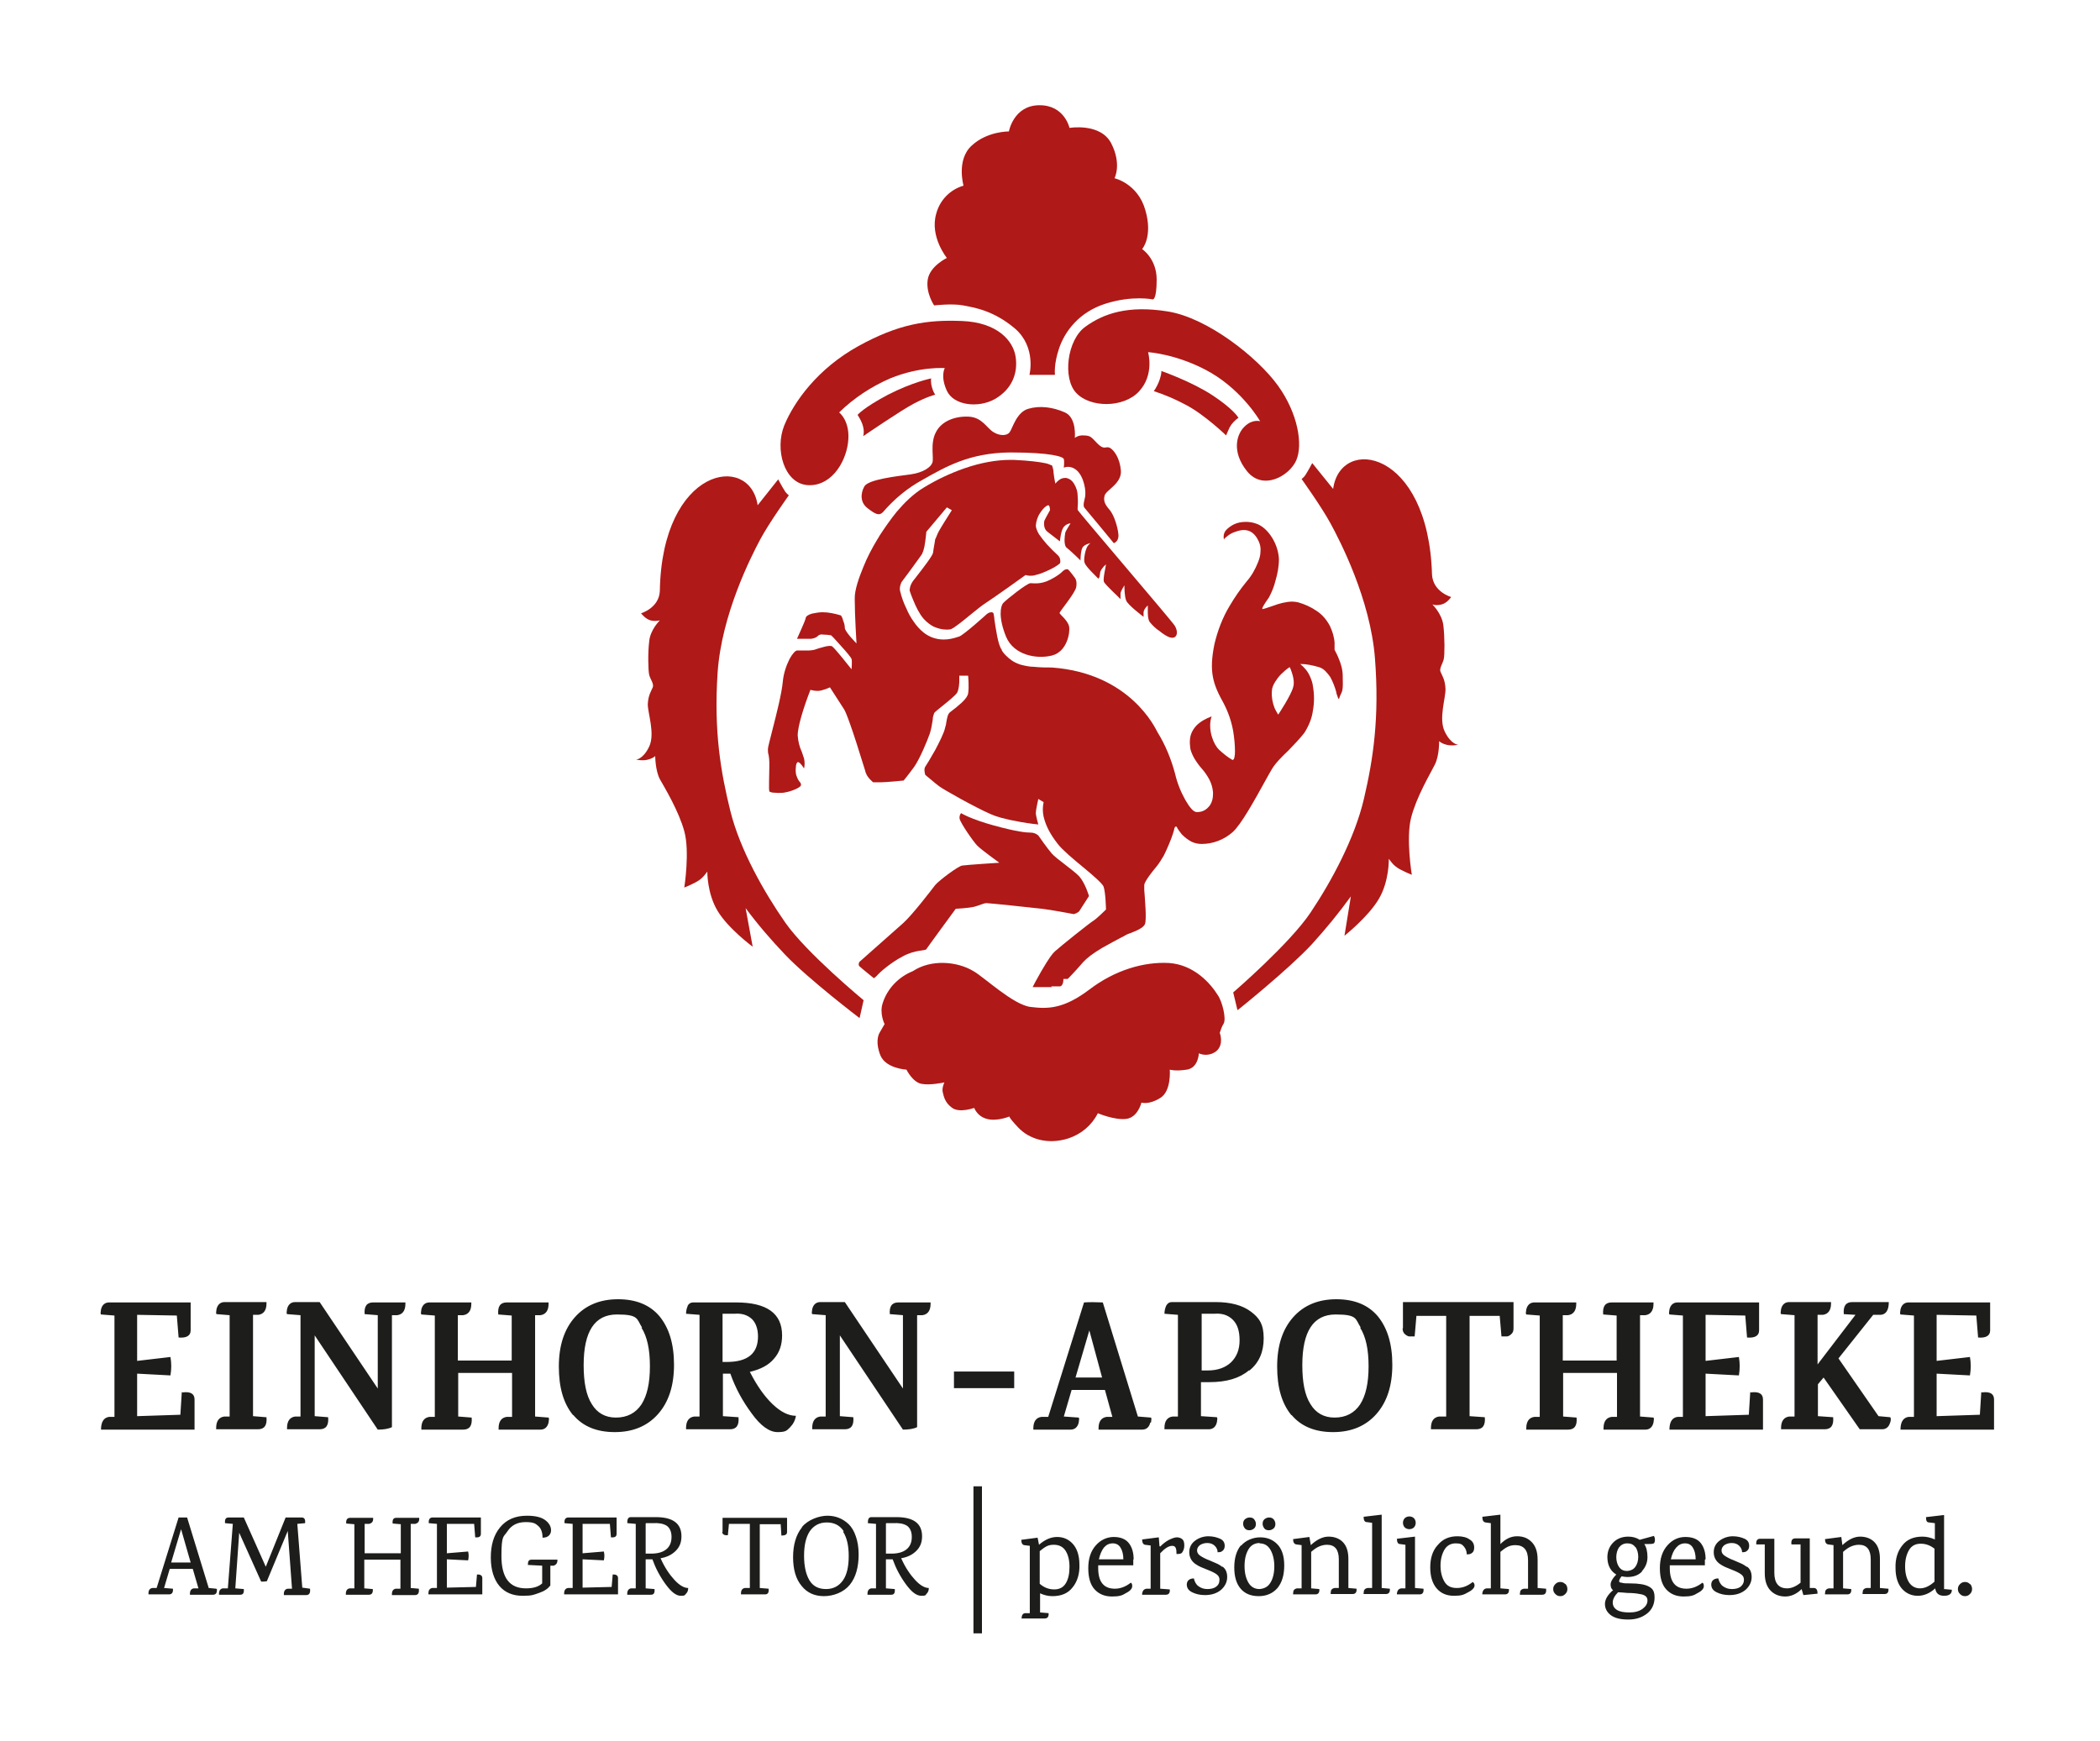 <?xml version="1.0" encoding="UTF-8"?> <svg xmlns="http://www.w3.org/2000/svg" id="Ebene_1" version="1.1" viewBox="0 0 592.6 491.5"><defs><style> .st0 { fill: #af1917; } .st1 { fill: none; stroke: #1d1d1b; stroke-width: 2.4px; } .st2 { fill: #1d1d1b; } </style></defs><path class="st0" d="M249.2,144.5c3.1-3.6,6.8-6.7,11-9,6.7-3.8,13.4-7.7,24.9-7.8,11.5,0,15,1.2,15.1,1.9.2.7,0,2.4,0,2.4,0,0,1.8-.9,3.7.8,1.9,1.7,2.8,5.9,2.2,7.9-.5,1.9-.3,2.4,0,2.7.3.3,8.2,9.9,8.2,9.9,0,0,1.5-.4,1.3-2.5-.2-2.1-1.2-5.3-2.4-6.8-1.3-1.5-1.9-2.5-1.5-4.1.4-1.6,4.9-3.4,4.6-7.1-.3-3.6-2-5.8-3.1-6.4-1.2-.6-1.5.8-3.5-1.2-1.9-2-2-2.2-3.7-2.3-1-.1-1.9.1-2.7.7,0,0,.6-5.7-2.8-7.2-3.4-1.5-7.1-2-10.4-1-3.3,1-4.4,5.6-5.2,6.6-.7,1-2.7,1.1-4.5,0-1.9-1.1-3.2-4.2-7-4.4-3.8-.2-7.7,1.2-9.3,4.4-1.7,3.2-.5,7.4-1,8.6-.4,1.2-2.5,2.8-6.2,3.3-3.7.5-11.9,1.4-13,3.4-1.1,2-1.2,4.6,1,6.2,2.2,1.7,3.2,2.1,4.2,1.1h0Z"></path><path class="st0" d="M296.6,278.4c.8,0,1.7,0,2.5,0,.3,0,.7-.3.9-1.1,0-.3.1-.6.1-1h1.2c.2-.2,1.8-1.8,4.4-4.8,1-1.1,2.7-2.4,5.2-3.9,2.1-1.2,4.2-2.3,5.5-3,.7-.3,1.1-.6,1.3-.7.4-.2.8-.4,1.2-.5,1.5-.6,3.7-1.4,4.2-2.6.5-1.3,0-6.9-.2-9.6h0c0-.7,0-1.2,0-1.4,0-.4.5-1.7,3.6-5.4.7-.9,1.3-1.9,1.9-2.9.5-1,1-2.1,1.5-3.3.9-2.1,1.4-3.9,1.4-3.9,0,0,.1-1,.5-1s.2.1.4.3h0c0,.1,0,.1,0,.1.4.6.8,1.2,1.3,1.8.8.8,1.8,1.6,2.8,2.1.9.4,1.8.6,2.8.6,3.2,0,6.3-1.2,8.7-3.3,2.4-2.1,6.3-9.2,8.9-13.9h0c.9-1.6,1.7-3.1,2.2-3.9,1-1.7,2.8-3.5,4.7-5.3,1.6-1.7,3.3-3.4,4.5-5,1.2-1.9,2.1-4,2.4-6.3.4-2.2.4-4.5,0-6.8-.1-.9-.4-1.8-.8-2.7-.3-.7-.7-1.4-1.2-2-.5-.6-1-1.1-1.6-1.6h0c1.8,0,3.6.4,5.3.9.7.2,1.3.6,1.8,1.1.5.5,1,1.1,1.4,1.7.7,1.3,1.3,2.8,1.7,4.3v.2c.4,1.3.6,1.7.7,1.7,0,0,.1-.2.2-.4,0-.3.2-.5.3-.8h0c.6-1.2.7-1.6.6-5.3,0-1.8-.5-3.5-1.2-5.1-.3-.8-.7-1.5-1.1-2.3,0-.7,0-1.4,0-2-.1-1.6-.6-3.2-1.3-4.7-.9-1.7-2.1-3.2-3.8-4.3-1.6-1.1-3.4-1.9-5.2-2.4-.5-.1-1.1-.2-1.6-.2-1.8,0-3.9.6-5.2,1.1-.6.2-1.1.4-1.5.5-.6.2-1.1.4-1.7.5,0,0,0,0,0,0,0,0-.1,0-.1-.1,0-.3.4-1,1-1.9.3-.4.6-.9.9-1.3.8-1.5,1.4-3,1.8-4.6.6-2,1-4.1,1-6.2-.1-2.1-.8-4.2-1.9-6-1.3-2.1-3-3.6-4.8-4.1-.9-.3-1.8-.4-2.7-.4-1.1,0-2.3.2-3.3.7-.8.4-1.5.9-2.1,1.5-.5.5-.8,1.2-.8,1.9,0,.3,0,.6.1.9.1-.3.3-.5.6-.7.8-.7,1.6-1.2,2.6-1.5.8-.3,1.6-.5,2.4-.5,1.8,0,3.2,1,4.2,3.2.4.9.6,1.8.5,2.8,0,1.1-.3,2.1-.7,3.1-.8,2-1.8,3.8-3.2,5.4-1.8,2.2-3.4,4.5-4.8,6.9-2,3.3-3.4,7-4.3,10.8-1.6,7.9-.4,11.3,2.6,16.7,1.3,2.5,2.2,5.1,2.7,7.9.3,1.9.5,3.8.5,5.7,0,1.2-.2,1.9-.3,2.1-.2.3-.4.3-.4.3-1.4-.8-2.6-1.8-3.8-2.9-.9-.9-1.5-2.1-1.9-3.3-.4-1.1-.6-2.3-.6-3.5,0-.9.1-1.7.4-2.6h0c-1.6.6-3.1,1.4-4.3,2.6-1,1.1-1.7,2.4-1.8,3.9-.1.9,0,1.7.1,2.6.2.9.6,1.8,1.1,2.7.6,1,1.3,2,2.1,2.9.8.9,1.5,1.9,2.1,3,.6,1.1,1,2.4,1.1,3.7,0,.8,0,1.7-.3,2.5-.2.6-.5,1.2-1,1.7-.8.9-1.9,1.4-3.1,1.4,0,0-.1,0-.2,0-.9,0-2-1.3-3.2-3.4-1.3-2.3-2.3-4.8-2.9-7.4-1.1-4.1-2.7-8.1-5-11.8-.5-.9-7.6-16.6-29.8-18.2-1.5,0-3.2,0-5.1-.2-1.2,0-2.5-.3-3.7-.6-.9-.3-1.8-.7-2.5-1.2-1.1-.8-2.1-1.7-2.8-2.8v-.2c-1.1-1.3-1.7-6.1-2.1-8.6,0-.7-.2-1.2-.2-1.5,0-.3-.3-.5-.6-.5-.5,0-.9.2-1.3.5,0,0-6.5,5.9-7.9,6.4h-.1s0,0,0,0c-1.4.5-2.8.8-4.2.8-2.1,0-4.1-.7-5.7-2-1.1-.9-2-1.9-2.8-3.1-.8-1.1-1.5-2.4-2-3.6-.8-1.6-1.4-3.3-1.8-5-.3-1.1.4-2.5.4-2.5.2-.2,4.3-5.8,5.5-7.5.4-.5.9-1.6,1.2-4,.2-1.4.3-2.7.3-2.7l5.8-6.9,1.4.8s0,0,0,0c-.8,1.2-3.4,5.4-3.7,6-.4.7-.9,2.2-1,2.2h0c0,.3-.5,2.8-.6,3.8-.1.8-2.7,4.2-4.5,6.5-.5.6-.8,1.1-1.1,1.4-1.1,1.5-1,2.8-1,2.8,0,0,.4,1.3,1.1,2.9.6,1.5,1.6,3.6,2.8,5,.9,1,2,1.9,3.2,2.4,1,.4,2.1.7,3.3.7.4,0,.8,0,1.2-.1.9-.3,3.5-2.4,5.8-4.3,1.6-1.3,3.1-2.5,3.9-3,1.9-1.2,11.3-7.9,11.4-8,.4.1.8.2,1.2.2.5,0,1.1,0,1.6-.2,1.4-.3,2.7-.9,4-1.5,1.5-.7,2.6-1.5,2.9-1.8.1-.2.2-.6,0-1.4-.1-.3-.3-.6-.5-.8-1.1-1-2.2-2.1-3.2-3.2-.8-.9-1.5-1.8-2.2-2.8-.6-1-.9-1.9-.9-2.5.1-1.2.5-2.5,1.2-3.5.5-.8,1.1-1.5,1.8-2,.1,0,.3-.1.4-.2.1,0,.2,0,.3.1.3.3.3,1.3.3,1.3h0c-.1.2-1.3,2.3-1.6,3-.1.5-.1,1.1,0,1.6.1.6.4,1.1.9,1.5.8.6,3.4,2.6,3.5,2.7,0,0,.2-2.6.9-3.8.3-.5.8-.9,1.3-1.1.3-.1.5-.2.8-.2,0,0,0,0,0,0-.3.5-1.4,2.2-1.5,2.7-.1.7-.2,1.3-.2,2,0,1.1.2,1.8.5,2.1.8.6,3.9,3.5,4,3.7,0,0,0-2.7.6-3.7.6-.9,2.2-1.2,2.2-1.2h0c-.4.3-.8.8-1,1.2-.3.7-.5,1.4-.6,2.1-.1.6-.3,1.7,0,2.3.3,1.1,3.8,4.3,3.8,4.4,0,0,0,0,0,0,.1,0,.4-.1.5-1.3,0-.7.4-1.3.9-1.9.2-.3.5-.5.8-.8h0c0,.4-.9,4-.6,4.9.4.9,4.7,4.8,4.7,4.9,0,0,0-1,0-1.6,0-.6,1.1-2.3,1.1-2.3,0,0,0,0,0,0,0,.5,0,3.1.5,4.3.5,1.3,4.8,4.5,4.9,4.6h0c0-.4,0-.8,0-1.2,0-.9,1.1-2,1.2-2h0c0,.6,0,1.3,0,1.9,0,1.7.3,2.4.5,2.7.8,1,1.7,1.9,2.8,2.6.8.7,2.4,1.8,3.4,1.9,0,0,.2,0,.2,0,.5,0,.9-.2,1.1-.6.4-.7.2-1.8-.4-2.8-.5-.8-7.3-8.8-13.9-16.6-6.6-7.8-13.4-15.8-13.5-16.1,0-.2,0-.5,0-.7.1-1.1.1-2.1,0-3.2,0-1.3-.4-2.5-1.1-3.6-.5-.8-1.2-1.3-2.1-1.5-.1,0-.2,0-.4,0-.7,0-1.4.3-1.9.8-.3.2-.5.5-.8.8-.2-1-.4-2.1-.5-3.1,0-.7-.2-1.3-.4-2-.7-.3-1.4-.6-2.1-.7-1.5-.3-4.2-.7-8.8-.9-.3,0-.6,0-.9,0-4,0-8.4.8-13,2.4-4,1.4-7.8,3.2-11.4,5.4-1.5.9-2.9,2-4.2,3.2-1.2,1.1-2.4,2.4-3.5,3.7-1.7,2.1-3.3,4.4-4.8,6.7h0c-.2.4-.4.7-.6,1-1.5,2.5-2.9,5.1-4,7.9-1.1,2.7-2.5,6.4-2.4,9,0,4.7.5,12.4.5,12.5,0,0-3.3-3.3-3.3-4.4,0-.7-.2-1.4-.5-2.1-.1-.5-.3-1-.6-1.4-1.7-.5-3.4-.9-5.2-.9h0c-1,0-2,.2-3,.4-1,.3-1.6.7-1.7,1.1-.1.9-2.5,5.9-2.5,6h0c.4,0,1.4,0,2.3,0,.6,0,1.1,0,1.7,0,1.2-.2,1.4-.4,1.9-.8,0,0,.2-.1.2-.2.4-.2.8-.3,1.2-.2.8,0,1.5.1,2.3.2.1,0,1.6,1.6,2.9,3.1,1.3,1.4,2.8,3.2,2.9,3.6.2.6,0,2.8,0,2.9,0,0,0,0,0,0-.8-1-4.6-5.8-5.4-6.4-.2-.2-.5-.2-.8-.2-.8,0-2,.4-3.1.7-.4.1-.8.3-1.2.4-.5.1-1.1.2-1.6.2-.6,0-1.2,0-1.7,0h-.2s0,0,0,0c-.5,0-.8,0-1.1,0,0,0-.2,0-.3,0-.4,0-1.3.9-2.1,2.4-1,2-1.7,4.2-1.9,6.4-.3,3.3-1.8,9.2-2.9,13.5-.7,2.8-1.3,5-1.3,5.5,0,.6,0,1.1.2,1.7.1.7.2,1.3.2,2,0,.3,0,.7,0,1.3,0,2.2-.2,6.4,0,6.9,0,.2.4.3.9.4.5,0,1.1.1,1.6.1.7,0,1.5,0,2.2-.2,1.3-.2,3.9-1.2,4.2-1.9.1-.4,0-.7-.4-1.1-.4-.5-.7-1.2-.9-1.8-.2-.8-.2-1.6-.1-2.4,0-.7.3-1.2.5-1.3,0,0,0,0,.1,0,.6,0,1.7,1.8,1.7,1.8h0c.2-.9.2-1.9,0-2.8-.2-.6-.4-1.2-.6-1.8-.7-1.5-1.1-3.1-1.2-4.8,0-.8.2-2.8,1.7-7.5.9-2.8,1.9-5.3,1.9-5.3h0c.7.2,1.4.3,2.1.3h0c1.3,0,3.4-1,3.4-1,0,0,2.5,3.9,4,6.2.6,1,2.1,4.8,6,17.5,0,.3.2.5.2.6.4,1.2,2,2.5,2,2.5.3,0,.6,0,.8,0,.4,0,.8,0,1.3,0,1.6,0,6.5-.5,6.5-.5,0,0,1.4-1.7,3-3.9,1.6-2.3,3.7-7.4,4.4-9.4.4-1.3.6-2.5.8-3.8,0-.7.2-1.3.4-1.9.1-.3,1.2-1.1,2.4-2.1,1.6-1.3,3.6-2.9,4.1-3.7.2-.4.5-1.2.6-2.9,0-.6,0-1.2,0-1.9h2.5s.3,3.2,0,5c-.1.7-.7,1.6-1.9,2.7-1,.9-2.1,1.8-2.8,2.3-.3.2-.5.4-.6.5-.4.4-.6,1.1-.9,2.9,0,.4-.2.8-.3,1.3-.3,1.5-1.7,4.2-2.8,6.3-1.3,2.3-2.5,4.3-2.8,4.7-.5.7,0,2.3,0,2.3h0c.3.2,2.8,2.4,3.9,3.2,1,.8,10,5.9,14.6,7.9,1.3.6,3.8,1.4,8.4,2.2,2.8.5,5,.7,5,.7,0,0-.7-2.4-.7-3.3,0-.8.7-3.9.7-3.9l1.5.9c-.3,1.4-.3,2.8,0,4.1.6,2.5,1.8,4.9,4,7.7,1.2,1.6,4.4,4.3,7.2,6.6,2.8,2.3,5.4,4.6,5.7,5.4.6,1.6.7,6.4.7,6.5,0,0-2.6,2.6-3.6,3.2-1,.6-8.9,6.9-10.8,8.6-.6.5-1.7,1.9-3.9,5.7-1.3,2.3-2.4,4.3-2.4,4.4,0,0,0,0,0,0,1,0,3.5,0,5.5,0h0ZM364,188.4c.3.6.5,1.3.7,1.9.3,1,.6,2.5.2,3.7-.6,2.3-4.2,7.7-4.2,7.7-.4-.6-.7-1.2-1-1.8-.6-1.5-.9-3.1-.8-4.7,0-1,.4-1.9.9-2.7.5-.8,1-1.5,1.7-2.2.7-.7,1.5-1.4,2.4-2h0Z"></path><path class="st0" d="M301.2,160.6c.5.2,2.2,2.6,2.2,2.6,0,0,.6.8.3,2.5-.3,1.7-4.7,6.9-4.7,7.3,0,.4,2.4,2.1,2.7,3.9.3,1.7-.6,7-4.8,8.1-4.2,1.1-10.8,0-13-5.3-2.2-5.4-1.6-8.6-.8-9.5.8-.9,6.7-5.6,7.7-5.6,1,0,2.9.4,5.6-1,2.7-1.4,3.4-2.3,3.4-2.3,0,0,.8-.8,1.4-.6h0Z"></path><path class="st0" d="M290.9,235c-1.3,0-3.8-.2-10.4-2-6.6-1.8-9.3-3.5-9.3-3.5-.4.5-.5,1.1-.4,1.6.2,1.1,3.8,6.4,5,7.6,1.2,1.2,6.2,4.8,6.2,4.8,0,0-9.3.6-10.5.8-1.2.2-6.5,4.2-7.6,5.5-1,1.3-6.4,8.4-9.1,10.8-2.7,2.4-12.3,10.9-12.3,10.9,0,0-.4.8,0,1.2.4.4,4.1,3.4,4.1,3.4.4-.3.8-.6,1.1-1,.4-.5,3.6-3.4,7.1-5.2,3.5-1.9,6.3-1.5,6.6-2,.3-.5,8.3-11.4,8.3-11.4,0,0,3.8-.2,5.3-.6,1.5-.4,2.6-1,3.4-1,.8,0,13.1,1.3,15.7,1.6,2.6.3,8.9,1.5,8.9,1.5,0,0,1.2-.3,1.6-.9.4-.6,2.7-4.2,2.7-4.2,0,0-1-3.5-2.7-5.5-1.8-1.9-6.5-5-7.8-6.5-1.3-1.5-3.8-5.1-3.8-5.1-.6-.5-1.3-.8-2.1-.8h0Z"></path><path class="st0" d="M249.6,289s-1.5-3-.5-5.9c1.3-4.1,4.5-7.4,8.5-9,5.1-3.4,12.5-2.8,17.1,0,2.9,1.6,11.2,9.5,16.1,10.1,4.9.6,9.3.6,16.6-4.9,7.2-5.5,15.4-7.9,22.5-7.5,7.1.5,11.7,5.8,13.7,9,1.3,1.8,2.5,6.7,1.7,8.1-.5.8-.8,1.7-1.1,2.6,0,0,1.3,3.3-1,5.2-1.4,1.1-3.3,1.3-4.9.6,0,0-.1,4.1-3.4,4.6-3.3.5-4.8,0-4.8,0,0,0,.5,6.1-2.7,8-3.2,2-5.3,1.3-5.3,1.3,0,0-1,4.2-4.3,4.6-3.3.4-8-1.6-8-1.6-1.7,3.4-4.7,5.9-8.3,7.1-6,1.9-11.2.1-14.2-3.1s-2.4-3.1-2.4-3.1c0,0-3.6,1.5-6.4.7-1.6-.4-2.9-1.5-3.6-3.1,0,0-4.1,1.5-6.2,0-2.1-1.5-2.4-3.3-2.7-4.6-.2-1.2.5-2.6.5-2.6,0,0-4.1.9-6.5.4-2.5-.5-4.2-4-4.2-4,0,0-5.7-.3-7.3-3.9-1.5-3.6-.7-5.8-.3-6.5.4-.7,1.5-2.6,1.5-2.6h0Z"></path><path class="st0" d="M324,99.5s1.8,6.3-2.6,11-13.8,4.6-17.7.4c-3.9-4.1-2.6-15,2.6-18.7,5.1-3.7,12-6.1,23.2-4.3,11.3,1.8,25.4,13,31.1,20.9,5.7,7.9,7.1,16.7,5.2,21.1-1.9,4.4-9.4,8.7-13.9,3.1-4.5-5.6-2.9-10.6-.6-12.7,2.2-2.1,4.3-1.4,4.3-1.4,0,0-4.7-8.3-13.9-13.7-9.2-5.3-17.7-5.8-17.7-5.8h0Z"></path><path class="st0" d="M349.5,117.9c-1,.7-1.9,1.6-2.5,2.7-.8,1.7-1,2.3-1,2.3,0,0-6.2-6-11.5-8.7-2.8-1.5-5.8-2.8-8.9-3.8.7-1,1.3-2.2,1.7-3.4.6-1.9.4-2.3.4-2.3,0,0,8.6,3,14.5,6.9,5.9,3.9,7.2,6.2,7.2,6.2h0Z"></path><path class="st0" d="M297.6,105.8h-7.1s2-7.7-4-13c-6.1-5.2-11.6-6-14.7-6.6-3.1-.6-8.2,0-8.2,0,0,0-2.4-3.5-1.8-7.3.6-3.8,5.4-6.1,5.4-6.1,0,0-4.9-6-3-12.5,1-3.8,3.9-6.8,7.7-7.9,0,0-2.1-7.3,2.3-11.3,4.4-4.1,10.5-4,10.5-4,0,0,1.3-7.3,8.5-7.4,7.2-.1,8.6,6.4,8.6,6.4,0,0,8.8-1.5,11.8,4.4,3,5.9.9,9.8.9,9.8,0,0,6.6,1.5,8.7,9,2.2,7.5-.9,11-.9,11,0,0,4.1,2.7,4.1,8.6s-1.1,5.6-1.1,5.6c0,0-5.7-1.2-13.3,1.2-7.6,2.4-11.5,7.9-13.1,12.5-1.6,4.7-1.2,7.5-1.2,7.5h0Z"></path><path class="st0" d="M266.8,103.9s-7.1-.6-15.6,2.9c-5.3,2.3-10.2,5.5-14.4,9.6,0,0,3.3,2.5,2.5,8.6-.8,6.1-5.2,12.5-11.6,11.9-6.4-.6-9.1-10-6.4-16.8,2.8-6.8,9.5-16.1,20.9-22.4s19.4-7.5,29.3-7.1c9.9.4,14.4,5.5,15.1,10.1.7,4.6-1,9.1-5.8,11.9-4.8,2.7-11.7,1.8-13.6-2.3-1.9-4.1-.6-6.4-.6-6.4h0Z"></path><path class="st0" d="M263.9,111.4c-.6-.9-.9-1.9-1.1-2.9-.2-1.5,0-1.7,0-1.7,0,0-5.2,1-12.2,4.6-7,3.7-8.6,5.7-8.6,5.7,0,0,1.3,1.9,1.6,3.5.2.8.2,1.7,0,2.5,0,0,10.5-7.2,14.3-9.2,3.8-2,6-2.5,6-2.5h0Z"></path><path class="st0" d="M242.6,287.2l1.1-4.9s-16.1-13.3-22.1-21.9c-6-8.6-12.8-20.6-15.5-31.5-2.7-10.9-4.7-22.5-3.6-39,1.1-16.5,9.5-32.9,12-37.6,2.5-4.7,8.1-12.5,8.1-12.5-.5-.4-1-.9-1.3-1.5-.7-1.1-1.7-3-1.7-3l-5.8,7.3c-2.2-14.9-27-10.8-27.6,24.2-.2,4.8-5.3,6.3-5.3,6.3,0,0,1.2,1.6,2.7,2,.8.2,1.7.2,2.6,0,0,0-2.7,2.6-3,5.9-.4,3.2-.3,8.3,0,9.5.3,1.2,1.4,2.5,1,3.5-.4,1-1.3,2.2-1.4,4.8,0,2.5,2.1,8.3.4,11.9-1.7,3.6-3.7,3.7-3.7,3.7,0,0,1.9.4,3.3,0,.8-.2,1.5-.5,2.1-1,0,0,0,4,1.3,6.5,1.4,2.5,5.3,8.9,6.9,14.7,1.6,5.8,0,15.9,0,15.9,0,0,3.3-1.3,4.5-2.3.8-.6,1.4-1.4,2-2.2,0,0-.1,6.1,2.9,11.1,3,5,9.9,10.1,9.9,10.1l-2-10.9c3.4,4.6,7.2,9,11.2,13.2,6.7,7,20.9,17.8,20.9,17.8h0Z"></path><path class="st0" d="M349.2,285.1l-1.2-5s15.9-13.7,21.8-22.5c5.9-8.8,12.5-21,15.1-32.2,2.6-11.1,4.4-22.9,3.1-39.6-1.3-16.7-9.9-33.2-12.5-38-2.6-4.8-8.2-12.6-8.2-12.6.5-.4,1-.9,1.3-1.5.7-1.1,1.7-3,1.7-3l5.9,7.3c2-15.1,26.9-11.3,27.9,24.2.3,4.9,5.4,6.3,5.4,6.3,0,0-1.1,1.7-2.7,2.1-.8.2-1.7.3-2.6,0,0,0,2.7,2.6,3.1,5.9.4,3.3.4,8.4.1,9.6-.3,1.2-1.3,2.6-.9,3.5.4,1,1.3,2.2,1.4,4.8.1,2.6-2,8.4-.2,12.1,1.8,3.7,3.8,3.7,3.8,3.7,0,0-1.9.4-3.3,0-.8-.2-1.5-.5-2.1-1,0,0,.1,4-1.2,6.6-1.3,2.6-5.2,9.1-6.7,15-1.5,5.9.2,16.1.2,16.1,0,0-3.3-1.3-4.5-2.3-.8-.6-1.4-1.4-2-2.2,0,0,.2,6.2-2.8,11.3-3,5.1-9.7,10.4-9.7,10.4l1.8-11.1c-3.4,4.7-7.1,9.2-11,13.5-6.7,7.2-20.7,18.4-20.7,18.4h0Z"></path><line class="st1" x1="275.9" y1="419.5" x2="275.9" y2="461"></line><path class="st2" d="M61,448.4l-2.1-.2-6.1-19.9c-.8,0-1.6,0-2.4,0l-6.2,19.9h-1.2c-.7.1-1.1.6-1.1,1.5v.3h5.8c.8,0,1.2-.5,1.1-1.6l-2.5-.2,1.6-5.4h6.5l1.6,5.5h-1.3c-.7.1-1.1.6-1.1,1.5v.3h6.5c.8,0,1.2-.5,1.1-1.6h0ZM51.1,431.6l2.7,9.4h-5.5l2.8-9.4h0ZM87.5,448.4l-2.2-.3-1.4-18,2.2-.2c.1-1.1-.2-1.6-1-1.6h-4.5l-5.6,13.9-6.2-13.9h-4.3c-.8,0-1.1.5-1,1.6l2.2.2-1.4,18.2h-1.4c-.7.1-1.1.6-1.1,1.5v.3h6c.8,0,1.1-.5,1-1.6l-2.4-.2,1.1-15.7,6.2,13.8c.4,0,1,0,1.6-.1l5.9-14.2,1.2,16.3h-1.2c-.7.1-1.1.6-1.1,1.5v.3h6.3c.8,0,1.2-.5,1.1-1.6h0ZM118.2,448.4l-2.3-.2v-18.1h1.3c.7-.2,1.1-.6,1.1-1.4v-.3h-6.5c-.8,0-1.1.5-1,1.6l2.3.2v8.2h-10.2v-8.3h1.3c.7-.2,1.1-.6,1.1-1.4v-.3h-6.5c-.8,0-1.2.5-1.1,1.6l2.3.2v18.1h-1.3c-.7.1-1.1.6-1.1,1.5v.3h6.5c.8,0,1.2-.5,1.1-1.6l-2.4-.2v-8.1h10.2v8.2h-1.3c-.7.1-1.1.6-1.1,1.5v.3h6.5c.8,0,1.2-.5,1.1-1.6h0ZM134.6,444.4l-.3,3.5-8.2.2v-8l6,.3c.2-.9.2-1.7,0-2.5l-6,.5v-8.3h7.7c0,.1.3,3.8.3,3.8,1.1.1,1.6-.2,1.6-1v-4.6h-13.6c-.8,0-1.2.5-1.1,1.6l2.3.2v18.1h-1.3c-.7.1-1.1.6-1.1,1.5v.3h15.2v-4.6c0-.7-.5-1.1-1.6-1h0ZM149.1,441.7l3.9.2v5c-1.1,1-2.6,1.4-4.6,1.4-4.6,0-6.9-3-6.9-9.1s.6-5.3,1.7-7c1.1-1.7,2.8-2.6,5.1-2.6s2.8.4,3.6,1.1c.8.7,1.2,1.8,1.2,3.3.8,0,1.4-.2,1.8-.6.4-.4.6-.9.6-1.5,0-1.1-.6-2.1-1.7-2.9-1.1-.8-2.8-1.2-5.1-1.2-3.3,0-5.8,1.1-7.6,3.3-1.8,2.2-2.6,5-2.6,8.5,0,3.5.9,6.2,2.4,8,1.6,1.9,3.8,2.8,6.6,2.8s3.1-.3,4.6-.8,2.5-1.2,3.2-2.1v-5.6h.9c.7-.2,1.1-.7,1.1-1.5v-.2h-7.3c-.8,0-1.1.5-1,1.6h0ZM172.9,444.4l-.3,3.5-8.2.2v-8l6,.3c.2-.9.2-1.7,0-2.5l-6,.5v-8.3h7.7c0,.1.3,3.8.3,3.8,1.1.1,1.6-.2,1.6-1v-4.6h-13.6c-.8,0-1.2.5-1.1,1.6l2.3.2v18.1h-1.3c-.7.1-1.1.6-1.1,1.5v.3h15.2v-4.6c0-.7-.5-1.1-1.6-1h0ZM177.1,429.9l2.3.2v18.2h-1.3c-.7.1-1.1.6-1.1,1.5v.3h6.7c.8,0,1.1-.5,1-1.6l-2.5-.2v-8.2c.4,0,1.1,0,1.9,0h0c.9,2.5,2.1,4.8,3.7,7,1.6,2.2,3,3.3,4.3,3.3s1.1-.2,1.5-.6c.4-.4.6-.9.6-1.6-1.1,0-2.4-.7-3.8-2.2-1.4-1.5-2.8-3.5-4-6.2,1.8-.3,3.2-1,4.3-2.1,1.1-1.1,1.6-2.4,1.6-4.1,0-3.6-2.4-5.4-7.2-5.4h-7.1c-.7,0-1,.5-1,1.6h0ZM182.3,429.9h1.9c1.6-.1,2.9.1,3.9.7.9.6,1.4,1.7,1.4,3.2s-.5,2.7-1.5,3.5c-1,.8-2.4,1.2-4.3,1.2s-.8,0-1.5,0v-8.5h0ZM203.8,432.3c0,.7.5,1.1,1.6,1l.3-3.2h5.9v18.1h-1.4c-.7.1-1.1.6-1.1,1.5v.3h6.8c.8,0,1.1-.5,1-1.6l-2.5-.2v-18h5.9l.2,3.2c1.1,0,1.6-.3,1.6-1v-4h-18.2v4h0ZM237.9,432.3c1.1,1.7,1.6,4,1.6,6.9s-.5,5.2-1.6,6.8c-1.1,1.6-2.7,2.5-4.8,2.5-2.1,0-3.7-.8-4.7-2.5-1-1.7-1.5-4-1.5-6.9s.5-5.2,1.6-6.9c1.1-1.6,2.7-2.5,4.8-2.5,2.1,0,3.7.8,4.8,2.5h0ZM226.3,431.1c-1.7,2.1-2.5,5-2.5,8.4,0,3.5.8,6.2,2.4,8.1,1.5,1.9,3.6,2.9,6.3,2.9s5.6-1.1,7.3-3.2c1.7-2.1,2.5-5,2.5-8.6,0-2-.3-3.7-.8-5.1-.5-1.5-1.2-2.6-2-3.4-1.7-1.6-3.7-2.4-6-2.4s-5.5,1.1-7.2,3.2h0ZM244.9,429.9l2.3.2v18.2h-1.3c-.7.1-1.1.6-1.1,1.5v.3h6.7c.8,0,1.1-.5,1-1.6l-2.5-.2v-8.2c.4,0,1.1,0,1.9,0h0c.9,2.5,2.1,4.8,3.7,7,1.6,2.2,3,3.3,4.4,3.3s1.1-.2,1.5-.6c.4-.4.6-.9.6-1.6-1.1,0-2.4-.7-3.8-2.2-1.4-1.5-2.8-3.5-4-6.2,1.8-.3,3.2-1,4.3-2.1,1.1-1.1,1.6-2.4,1.6-4.1,0-3.6-2.4-5.4-7.2-5.4h-7.1c-.7,0-1,.5-1,1.6h0ZM250.1,429.9h1.9c1.6-.1,2.9.1,3.9.7.9.6,1.4,1.7,1.4,3.2s-.5,2.7-1.5,3.5c-1,.8-2.4,1.2-4.3,1.2s-.8,0-1.5,0v-8.5h0ZM288.4,456.8h6.4c.8,0,1.2-.5,1.1-1.5l-2.4-.2v-5.4c1.1.5,2.2.8,3.5.8,2.5,0,4.4-.8,5.7-2.5,1.3-1.6,2-3.8,1.9-6.4,0-2.6-.7-4.6-1.9-5.9-1.2-1.3-2.7-1.9-4.4-1.9s-3.4.7-5.1,2.2l-.4-2-4.6.6c0,.9.3,1.4.8,1.5l1.6.2v19h-1.2c-.7,0-1.1.5-1.1,1.4v.2h0ZM293.4,447v-9.2c.7-.6,1.4-1.1,2-1.4.6-.3,1.2-.4,2-.4,1.5,0,2.6.6,3.3,1.7.7,1.1,1.1,2.6,1.1,4.5s-.3,3.4-1,4.6c-.7,1.2-1.8,1.8-3.3,1.8s-2.8-.5-4-1.5h0ZM319.9,440.1c0-1.8-.4-3.3-1.3-4.5-.9-1.2-2.4-1.8-4.3-1.8s-3.7.8-5.1,2.4c-1.4,1.6-2.1,3.7-2.1,6.4s.6,4.7,1.8,6c1.2,1.3,2.8,2,4.9,2s2.9-.3,4-1c1.2-.6,1.7-1.3,1.7-1.9s-.1-.8-.4-1c-1.4,1.1-2.9,1.7-4.5,1.7-3.1,0-4.7-1.9-4.7-5.8s0-.6,0-.8h9.9v-1.6h0ZM317.1,440.1h-7c.3-1.4.8-2.5,1.4-3.3.7-.8,1.5-1.2,2.5-1.2s1.7.4,2.2,1.2c.5.8.8,1.9.8,3.3h0ZM327.2,436.4h0l-.2-2.5-4.7.6c0,.9.3,1.4.8,1.5l1.6.2v12.2h-1.2c-.5.1-.8.3-1,.7-.1.3-.2.5-.2.7v.3h6.7c.8,0,1.2-.5,1.1-1.5l-2.7-.2v-10c1.3-1.4,2.4-2.1,3.4-2.1s1.2.8,1.2,2.3c.7,0,1.1,0,1.5-.3.4-.5.7-1.2.7-2.1s-.2-1.5-.6-1.8c-.4-.3-.9-.5-1.5-.5s-1.4.3-2.4.8c-.9.5-1.7,1.2-2.3,1.8h0ZM345,442.3c-.5-.4-1-.7-1.4-.9-.4-.2-1.2-.5-2.3-1-1.1-.4-2-.9-2.6-1.3-.6-.4-.9-.9-.9-1.5,0-.6.3-1.1.8-1.5.6-.4,1.3-.6,2.1-.6.9,0,1.6.3,2.1.8s.8,1.1.8,1.8c.5,0,1,0,1.4-.4.4-.3.6-.8.6-1.4,0-.9-.4-1.6-1.3-2-.9-.4-2-.7-3.3-.7-1.3,0-2.6.4-3.7,1.2-1.1.8-1.7,1.9-1.7,3.3,0,1.4.6,2.5,1.7,3.3.6.4,1.1.7,1.6.9.5.2,1.2.5,2.2.9,1,.4,1.8.8,2.3,1.2.5.4.8.9.7,1.7,0,.7-.3,1.3-1,1.8-.6.4-1.4.6-2.4.6-1,0-1.8-.3-2.5-.8-.7-.5-1.1-1.3-1.3-2.2-.5,0-1,.1-1.4.4-.4.3-.6.8-.6,1.3,0,1,.5,1.7,1.5,2.2,1,.5,2.2.8,3.6.8,1.9,0,3.4-.5,4.6-1.5,1.1-1,1.7-2.2,1.7-3.6s-.5-2.4-1.4-3h0ZM355.4,435.6c1.4,0,2.4.6,3.1,1.8.7,1.2,1.1,2.8,1.1,4.7s-.4,3.5-1.1,4.6c-.7,1.2-1.8,1.7-3.1,1.8-1.3,0-2.4-.6-3.1-1.8-.7-1.2-1.1-2.7-1.1-4.7s.4-3.5,1.1-4.7c.7-1.2,1.8-1.8,3.2-1.8h0ZM350.2,436.1c-1.3,1.6-1.9,3.7-1.9,6.3,0,2.6.6,4.6,1.8,6,1.2,1.4,2.9,2.1,5.1,2.1s4-.8,5.3-2.3c1.3-1.6,1.9-3.7,1.9-6.4,0-2.7-.7-4.7-2-6-1.3-1.3-2.9-1.9-4.8-1.9s-4.1.8-5.4,2.4h0ZM359.4,428.8c-.4-.4-.8-.5-1.3-.5s-.9.2-1.3.5c-.4.4-.5.8-.5,1.3s.2.9.5,1.3c.3.4.8.5,1.3.5s.9-.2,1.3-.5c.4-.4.5-.8.5-1.3s-.2-.9-.5-1.3h0ZM353.9,428.8c-.3-.4-.8-.5-1.3-.5s-.9.2-1.3.5c-.4.4-.5.8-.5,1.3s.2.9.5,1.3c.4.4.8.5,1.3.5s.9-.2,1.3-.5c.4-.4.5-.8.5-1.3s-.2-.9-.5-1.3h0ZM382.8,448.4l-2.3-.2v-8.2c0-2.1-.5-3.7-1.6-4.8-1-1-2.4-1.5-4-1.5s-3.3.8-5,2.4h0l-.4-2.3-4.6.6c0,.9.3,1.4.9,1.5l1.5.2v12.2h-1.3c-.5.1-.8.3-1,.7,0,.3-.1.5-.1.7v.3h6.3c.8,0,1.2-.5,1.1-1.5l-2.3-.2v-10.3c.8-.7,1.5-1.2,2.2-1.5.7-.3,1.4-.5,2.3-.5,2.2,0,3.3,1.4,3.3,4.1v8.1h-1.2c-.5.1-.8.3-1,.7,0,.3-.1.5-.1.7v.3h6.2c.8,0,1.2-.5,1.1-1.5h0ZM392.2,448.4l-2.3-.2v-20.7l-5.1.6c0,1,.3,1.5.9,1.5l1.5.2v18.4h-1.3c-.5.1-.8.3-1,.7,0,.3-.1.5-.1.7v.3h6.3c.8,0,1.2-.5,1.1-1.5h0ZM401.7,448.4l-2.4-.2v-14.5l-5.1.6c0,1,.3,1.5.9,1.5l1.5.2v12.3h-1.2c-.5.1-.8.3-1,.7-.1.3-.2.5-.2.7v.3h6.4c.8,0,1.2-.5,1.1-1.5h0ZM399.5,429.8c0-.5-.2-1-.5-1.3-.3-.3-.8-.5-1.3-.5s-1,.2-1.3.5c-.3.3-.5.8-.5,1.3s.2,1,.5,1.3c.3.3.8.5,1.3.5s1-.2,1.3-.5c.3-.3.5-.8.5-1.3h0ZM405.6,436.2c-1.4,1.6-2,3.7-2,6.2,0,2.5.6,4.5,1.8,5.9,1.2,1.4,2.8,2.1,4.9,2.1s2.8-.3,4-1c1.2-.6,1.8-1.3,1.8-1.9s-.2-.7-.5-1c-1.4,1.1-2.8,1.7-4.5,1.7s-2.8-.6-3.5-1.8c-.7-1.2-1.1-2.7-1.1-4.5s.4-3.3,1.1-4.5c.7-1.2,1.8-1.8,3.2-1.8s1.8.3,2.3.9c.5.6.8,1.3.8,2.2.6,0,1,0,1.5-.4.4-.3.6-.8.6-1.5,0-1-.4-1.8-1.3-2.3-.8-.6-2-.9-3.4-.9-2.4,0-4.2.8-5.6,2.5h0ZM436.3,448.4l-2.4-.2v-8c0-2.3-.6-3.9-1.7-5-1.1-1.1-2.4-1.6-4.1-1.6s-3.2.7-4.7,2.2v-8.3l-5.1.6c0,1,.3,1.5.9,1.6l1.5.2v18.4h-1.2c-.5.1-.8.3-1,.7-.1.3-.2.5-.2.7v.3h6.4c.8,0,1.2-.5,1.1-1.5l-2.4-.2v-10.3c.7-.6,1.4-1.1,2-1.4.6-.3,1.3-.5,2.2-.5,2.4,0,3.6,1.4,3.6,4.3v8h-1.2c-.5.1-.8.3-1,.7,0,.3-.1.5-.1.7v.3h6.3c.8,0,1.2-.5,1.1-1.5h0ZM441.7,447.1c-.4-.4-.8-.6-1.4-.6s-1,.2-1.4.6-.6.8-.6,1.4.2,1,.6,1.4c.4.4.8.6,1.4.6s1-.2,1.4-.6c.4-.4.6-.8.6-1.4s-.2-1-.5-1.4h0ZM463.3,443.5c1-1.1,1.6-2.4,1.6-4,0-1.6-.3-2.8-.9-3.7,1.5,0,2.4,0,2.7-.2.2-.2.3-.5.3-1,0-.5-.1-.8-.3-1.1l-4,1.1c-.9-.6-2-.9-3.2-.9-1.8,0-3.3.6-4.4,1.8s-1.6,2.7-1.5,4.4c.1,2.1,1,3.6,2.5,4.5-1.1,1.1-1.6,2.1-1.6,2.8s.2,1.3.7,1.6c-1.5,1.3-2.3,2.6-2.3,3.9s.6,2.4,1.7,3.2c1.1.8,2.7,1.2,4.9,1.2s3.9-.6,5.3-1.7c1.4-1.1,2.1-2.7,2.1-4.5s-.5-2.5-1.6-3.1c-1.1-.6-2.8-.9-5.3-.9-1.1,0-1.9,0-2.4-.2-.5,0-.7-.2-.7-.4,0-.3.2-.8.7-1.4.5.1,1.1.2,1.6.2,1.8,0,3.2-.5,4.2-1.6h0ZM461.5,436.6c.5.7.8,1.7.8,2.8s-.3,2.1-.8,2.8c-.6.8-1.3,1.1-2.3,1.2-1,0-1.7-.3-2.3-1.1-.5-.7-.8-1.7-.8-2.8s.3-2.1.8-2.8c.6-.7,1.3-1.1,2.3-1.1,1,0,1.7.3,2.3,1.1h0ZM456.5,449.4c.6,0,1.5.1,2.8.2,1.3,0,2.4.1,3.4.3,1.5.2,2.2.8,2.2,1.8s-.5,1.7-1.4,2.4c-1,.7-2.2,1-3.7,1s-2.7-.2-3.5-.7c-.8-.5-1.2-1.2-1.2-2.1s.5-1.9,1.5-2.9h0ZM481.3,440.1c0-1.8-.4-3.3-1.3-4.5-.9-1.2-2.4-1.8-4.4-1.8s-3.7.8-5.1,2.4c-1.4,1.6-2.1,3.7-2.1,6.4s.6,4.7,1.8,6c1.2,1.3,2.8,2,4.9,2s2.9-.3,4-1c1.2-.6,1.7-1.3,1.7-1.9s-.1-.8-.4-1c-1.4,1.1-2.9,1.7-4.5,1.7-3.1,0-4.7-1.9-4.7-5.8s0-.6,0-.8h9.9v-1.6h0ZM478.5,440.1h-7c.3-1.4.8-2.5,1.5-3.3.7-.8,1.5-1.2,2.5-1.2s1.7.4,2.2,1.2c.5.8.8,1.9.8,3.3h0ZM493,442.3c-.5-.4-1-.7-1.4-.9s-1.2-.5-2.3-1c-1.1-.4-2-.9-2.6-1.3-.6-.4-.9-.9-.9-1.5,0-.6.3-1.1.8-1.5.6-.4,1.3-.6,2.1-.6.9,0,1.6.3,2.1.8s.8,1.1.8,1.8c.5,0,1,0,1.4-.4.4-.3.6-.8.6-1.4,0-.9-.4-1.6-1.3-2-.9-.4-2-.7-3.3-.7-1.3,0-2.6.4-3.7,1.2-1.1.8-1.7,1.9-1.7,3.3,0,1.4.6,2.5,1.7,3.3.6.4,1.1.7,1.6.9.5.2,1.2.5,2.2.9,1,.4,1.8.8,2.3,1.2.5.4.8.9.7,1.7,0,.7-.4,1.3-1,1.8-.6.4-1.4.6-2.4.6-1,0-1.8-.3-2.5-.8-.7-.5-1.1-1.3-1.3-2.2-.5,0-1,.1-1.4.4-.4.3-.6.8-.6,1.3,0,1,.5,1.7,1.5,2.2,1,.5,2.2.8,3.6.8,1.9,0,3.4-.5,4.6-1.5,1.1-1,1.7-2.2,1.7-3.6s-.5-2.4-1.4-3h0ZM505.6,435.9h2.5v10.8c-1.2,1-2.5,1.6-3.8,1.6-2.4,0-3.6-1.5-3.6-4.4v-9.6h-4c-.7,0-1.1.4-1.1,1.2v.4h2.4v8.1c0,2.3.6,3.9,1.7,5,1.1,1.1,2.5,1.6,4.1,1.6s3.2-.7,4.6-2.1l.5,1.7,4-.4c0-1-.3-1.5-.9-1.6h-1.3v-14h-4.1c-.7,0-1.1.4-1.1,1.2v.4h0ZM532.8,448.4l-2.3-.2v-8.2c0-2.1-.5-3.7-1.6-4.8-1-1-2.4-1.5-4-1.5s-3.3.8-5,2.4h0l-.3-2.3-4.6.6c0,.9.3,1.4.9,1.5l1.5.2v12.2h-1.3c-.5.1-.8.3-1,.7,0,.3-.1.5-.1.7v.3h6.3c.8,0,1.2-.5,1.1-1.5l-2.3-.2v-10.3c.8-.7,1.5-1.2,2.2-1.5.7-.3,1.4-.5,2.3-.5,2.2,0,3.3,1.4,3.3,4.1v8.1h-1.2c-.5.1-.8.3-1,.7,0,.3-.1.5-.1.7v.3h6.2c.8,0,1.2-.5,1.1-1.5h0ZM548.6,448.6v-21l-5.1.6c0,1,.2,1.5.9,1.5l1.6.2v4.6c-1.1-.5-2.3-.8-3.5-.8-2.5,0-4.4.8-5.7,2.5-1.3,1.6-2,3.8-1.9,6.4,0,2.6.7,4.6,1.9,5.9,1.2,1.3,2.7,1.9,4.4,1.9s3.4-.7,4.9-2.1c.2,1.4,1,2.1,2.5,2.1s2.2-.6,2.2-1.7l-2.1-.2h0ZM545.9,437.2v9.2c-1.4,1.3-2.8,1.9-4.1,1.9s-2.4-.6-3.1-1.7c-.7-1.1-1.1-2.6-1.1-4.5s.4-3.4,1.1-4.6c.7-1.2,1.8-1.8,3.3-1.8s2.8.5,4,1.5h0ZM555.9,447.1c-.4-.4-.8-.6-1.4-.6s-1,.2-1.4.6c-.4.4-.6.8-.6,1.4s.2,1,.6,1.4c.4.4.8.6,1.4.6s1-.2,1.4-.6c.4-.4.6-.8.6-1.4s-.2-1-.5-1.4h0Z"></path><path class="st2" d="M51.3,392.9l-.4,6.4-12.2.4v-12l9.4.5c.3-1.8.3-3.5,0-5.2l-9.4,1.1v-13l11.2.2.5,6.2c2.2.2,3.4-.5,3.4-2v-7.9h-23c-1.2,0-2,.7-2.3,2-.1.7-.2,1.2,0,1.4l3.8.3v28.6h-1.5c-1.5.2-2.3,1.4-2.3,3.6h26.4v-8.5c0-1.6-1.1-2.3-3.4-2h0ZM75.1,400l-3.7-.3h0v-28.6h1.5c1.5-.2,2.3-1.3,2.3-3.2v-.4h-11.8c-1.2,0-2,.7-2.3,2-.1.7-.2,1.2,0,1.4l3.7.3h0v28.6h-1.5c-1.5.2-2.3,1.3-2.3,3.2v.4h11.8c1.8,0,2.6-1.1,2.4-3.4h0ZM102.9,370.9l3.7.3v20.7l-16.4-24.4h-6.9c-1.2,0-2,.7-2.3,2-.1.7-.2,1.2,0,1.4l3.8.3v28.6h-1.5c-1.5.2-2.3,1.3-2.3,3.2v.4h9.2c1.8,0,2.6-1.1,2.4-3.4l-3.8-.3v-22.8l17.8,26.6c1.6,0,3-.2,4-.7v-31.6h1.5c1.5-.2,2.3-1.3,2.3-3.2v-.4h-9.1c-1.8,0-2.6,1.1-2.4,3.4h0ZM154.8,401.5c.1-.7.2-1.2,0-1.4l-3.8-.3v-28.6h1.5c1.5-.2,2.3-1.3,2.3-3.2v-.4h-11.8c-1.8,0-2.6,1.1-2.4,3.4l3.8.3v12.7h-15.2v-12.8h1.5c1.5-.2,2.3-1.3,2.3-3.2v-.4h-11.8c-1.2,0-2,.7-2.3,2-.1.7-.2,1.2,0,1.4l3.8.3v28.6h-1.5c-1.5.2-2.3,1.3-2.3,3.2v.4h11.8c1.8,0,2.6-1.1,2.4-3.4l-3.8-.3v-12.3h15.2v12.4h-1.5c-1.5.2-2.3,1.3-2.3,3.2v.4h11.8c1.2,0,2-.7,2.3-2h0ZM181,374.7c1.6,2.5,2.4,6.1,2.4,10.9s-.8,8.3-2.4,10.8c-1.6,2.4-4,3.7-7.2,3.7-3,0-5.3-1.3-6.8-3.8-1.6-2.5-2.3-6.2-2.3-11,0-9.5,3.1-14.3,9.4-14.3s5.5,1.3,7.1,3.7h0ZM161.8,399.4c2.7,3.2,6.6,4.8,11.7,4.8s9.2-1.7,12.2-5.1c3-3.4,4.5-8,4.5-13.9s-1.4-10.4-4.1-13.7c-2.7-3.2-6.6-4.8-11.7-4.8s-9.2,1.7-12.2,5.1c-3,3.4-4.5,8-4.5,13.9s1.3,10.4,4,13.7h0ZM194.1,368.5c-.3.7-.5,1.4-.5,2.3l3.8.3v28.7h-1.5c-1.5.2-2.3,1.3-2.3,3.2v.4h12.4c1.8,0,2.6-1.1,2.4-3.4l-4.4-.3v-12h2.1c1.4,4,3.4,7.7,6,11.2,2.5,3.5,5,5.3,7.3,5.3s2.6-.4,3.5-1.3c.9-.9,1.5-2,1.7-3.3-2.1,0-4.3-1.1-6.6-3.3-2.3-2.2-4.4-5.2-6.4-9.1,3-.7,5.3-1.9,6.8-3.7,1.6-1.8,2.3-4,2.3-6.6,0-6.2-4.3-9.3-13-9.3h-12.1c-.7,0-1.2.3-1.6,1h0ZM204.1,370.8h3.1c2.2-.2,3.8.4,5,1.5,1.1,1.1,1.7,2.8,1.7,4.9,0,4.8-2.9,7.2-8.8,7.2s-.9,0-1.2,0v-13.6h.1ZM251.1,370.9l3.7.3v20.7l-16.4-24.4h-6.9c-1.2,0-2,.7-2.3,2-.1.7-.2,1.2,0,1.4l3.8.3v28.6h-1.5c-1.5.2-2.3,1.3-2.3,3.2v.4h9.2c1.8,0,2.6-1.1,2.4-3.4l-3.8-.3v-22.8l17.8,26.6c1.6,0,3-.2,4-.7v-31.6h1.5c1.5-.2,2.3-1.3,2.3-3.2v-.4h-9.1c-1.8,0-2.6,1.1-2.4,3.4h0ZM269.2,391.8h17v-4.7h-17v4.7h0ZM324.8,401.5c.1-.7.2-1.2,0-1.4l-3.7-.3-9.9-32.2c-2-.1-3.8-.1-5.3,0l-10.1,32.3h-1.9c-1.5.2-2.3,1.3-2.3,3.2v.4h10.5c1.2,0,2-.7,2.3-2,.1-.7.2-1.2,0-1.4l-4.2-.3,2.2-7.5h9.4l2.1,7.6h-1.6c-1.5.2-2.3,1.3-2.3,3.2v.4h12.3c1.2,0,2-.7,2.3-2h0ZM307.4,375.5l3.6,13.3h-7.5l3.9-13.3h0ZM352.6,386.8c2.7-2.2,4-5.2,4-9.1s-1.2-5.7-3.6-7.5c-2.4-1.8-5.7-2.7-10-2.7h-12.3c-.7,0-1.2.3-1.6,1-.3.7-.5,1.4-.5,2.3l3.8.3v28.7h-1.5c-1.5.2-2.3,1.3-2.3,3.2v.4h12.5c1.2,0,2-.7,2.3-2,.1-.7.2-1.2,0-1.4l-4.5-.3v-9.6h2.4c4.8,0,8.5-1.1,11.1-3.3h0ZM339.1,370.8h3.5c2.3-.2,4,.4,5.3,1.7,1.3,1.3,1.9,3.2,1.9,5.8s-.8,4.6-2.4,6.2c-1.6,1.5-3.8,2.3-6.6,2.3h-1.7v-16h0ZM383.8,374.7c1.6,2.5,2.4,6.1,2.4,10.9s-.8,8.3-2.4,10.8c-1.6,2.4-4,3.7-7.2,3.7-3,0-5.3-1.3-6.8-3.8-1.6-2.5-2.3-6.2-2.3-11,0-9.5,3.1-14.3,9.4-14.3s5.5,1.3,7.1,3.7h0ZM364.5,399.4c2.7,3.2,6.6,4.8,11.7,4.8s9.2-1.7,12.2-5.1c3-3.4,4.5-8,4.5-13.9s-1.4-10.4-4.1-13.7c-2.7-3.2-6.6-4.8-11.7-4.8s-9.2,1.7-12.2,5.1c-3,3.4-4.5,8-4.5,13.9s1.3,10.4,4,13.7h0ZM395.8,374.9c0,.7.2,1.3.7,1.7.5.4.9.6,1.2.6.3,0,.8,0,1.5,0l.5-5.8h8.4v28.4h-2c-1.5.2-2.3,1.3-2.3,3.2v.4h12.8c1.8,0,2.6-1.1,2.4-3.4l-4.3-.3v-28.3h8.5l.5,5.8c.6,0,1.1,0,1.5,0,.3,0,.8-.2,1.2-.6.5-.4.7-.9.7-1.7v-7.4h-31.2v7.4h0ZM466.6,401.5c.1-.7.2-1.2,0-1.4l-3.8-.3v-28.6h1.5c1.5-.2,2.3-1.3,2.3-3.2v-.4h-11.8c-1.8,0-2.6,1.1-2.4,3.4l3.8.3v12.7h-15.2v-12.8h1.5c1.5-.2,2.3-1.3,2.3-3.2v-.4h-11.8c-1.2,0-2,.7-2.3,2-.1.7-.2,1.2,0,1.4l3.8.3v28.6h-1.5c-1.5.2-2.3,1.3-2.3,3.2v.4h11.8c1.8,0,2.6-1.1,2.4-3.4l-3.8-.3v-12.3h15.2v12.4h-1.5c-1.5.2-2.3,1.3-2.3,3.2v.4h11.8c1.2,0,2-.7,2.3-2h0ZM493.9,392.9l-.4,6.4-12.2.4v-12l9.4.5c.3-1.8.3-3.5,0-5.2l-9.4,1.1v-13l11.2.2.5,6.2c2.2.2,3.4-.5,3.4-2v-7.9h-23c-1.2,0-2,.7-2.3,2-.1.7-.2,1.2,0,1.4l3.8.3v28.6h-1.5c-1.5.2-2.3,1.4-2.3,3.6h26.4v-8.5c0-1.6-1.1-2.3-3.4-2h0ZM520.2,370.9l3.4.2-10.7,14v-14h1.5c1.5-.2,2.3-1.3,2.3-3.2v-.4h-11.8c-1.2,0-2,.7-2.3,2-.1.7-.2,1.2,0,1.4l3.8.3v28.6h-1.5c-1.5.2-2.3,1.3-2.3,3.2v.4h12.3c1.8,0,2.6-1.1,2.4-3.4l-4.3-.3v-9l1.6-1.9,10.2,14.6h6.3c1,0,1.7-.5,2.1-1.4.4-.9.5-1.6.2-2l-3.3-.3-11.3-16.3,9.8-12.3h2.1c1.5-.1,2.3-1.3,2.3-3.6h-10.3c-1.8,0-2.6,1.1-2.4,3.4h0ZM559.1,392.9l-.4,6.4-12.2.4v-12l9.4.5c.3-1.8.3-3.5,0-5.2l-9.4,1.1v-13l11.2.2.5,6.2c2.2.2,3.4-.5,3.4-2v-7.9h-23c-1.2,0-2,.7-2.3,2-.1.7-.2,1.2,0,1.4l3.8.3v28.6h-1.5c-1.5.2-2.3,1.4-2.3,3.6h26.4v-8.5c0-1.6-1.1-2.3-3.4-2h0Z"></path></svg> 